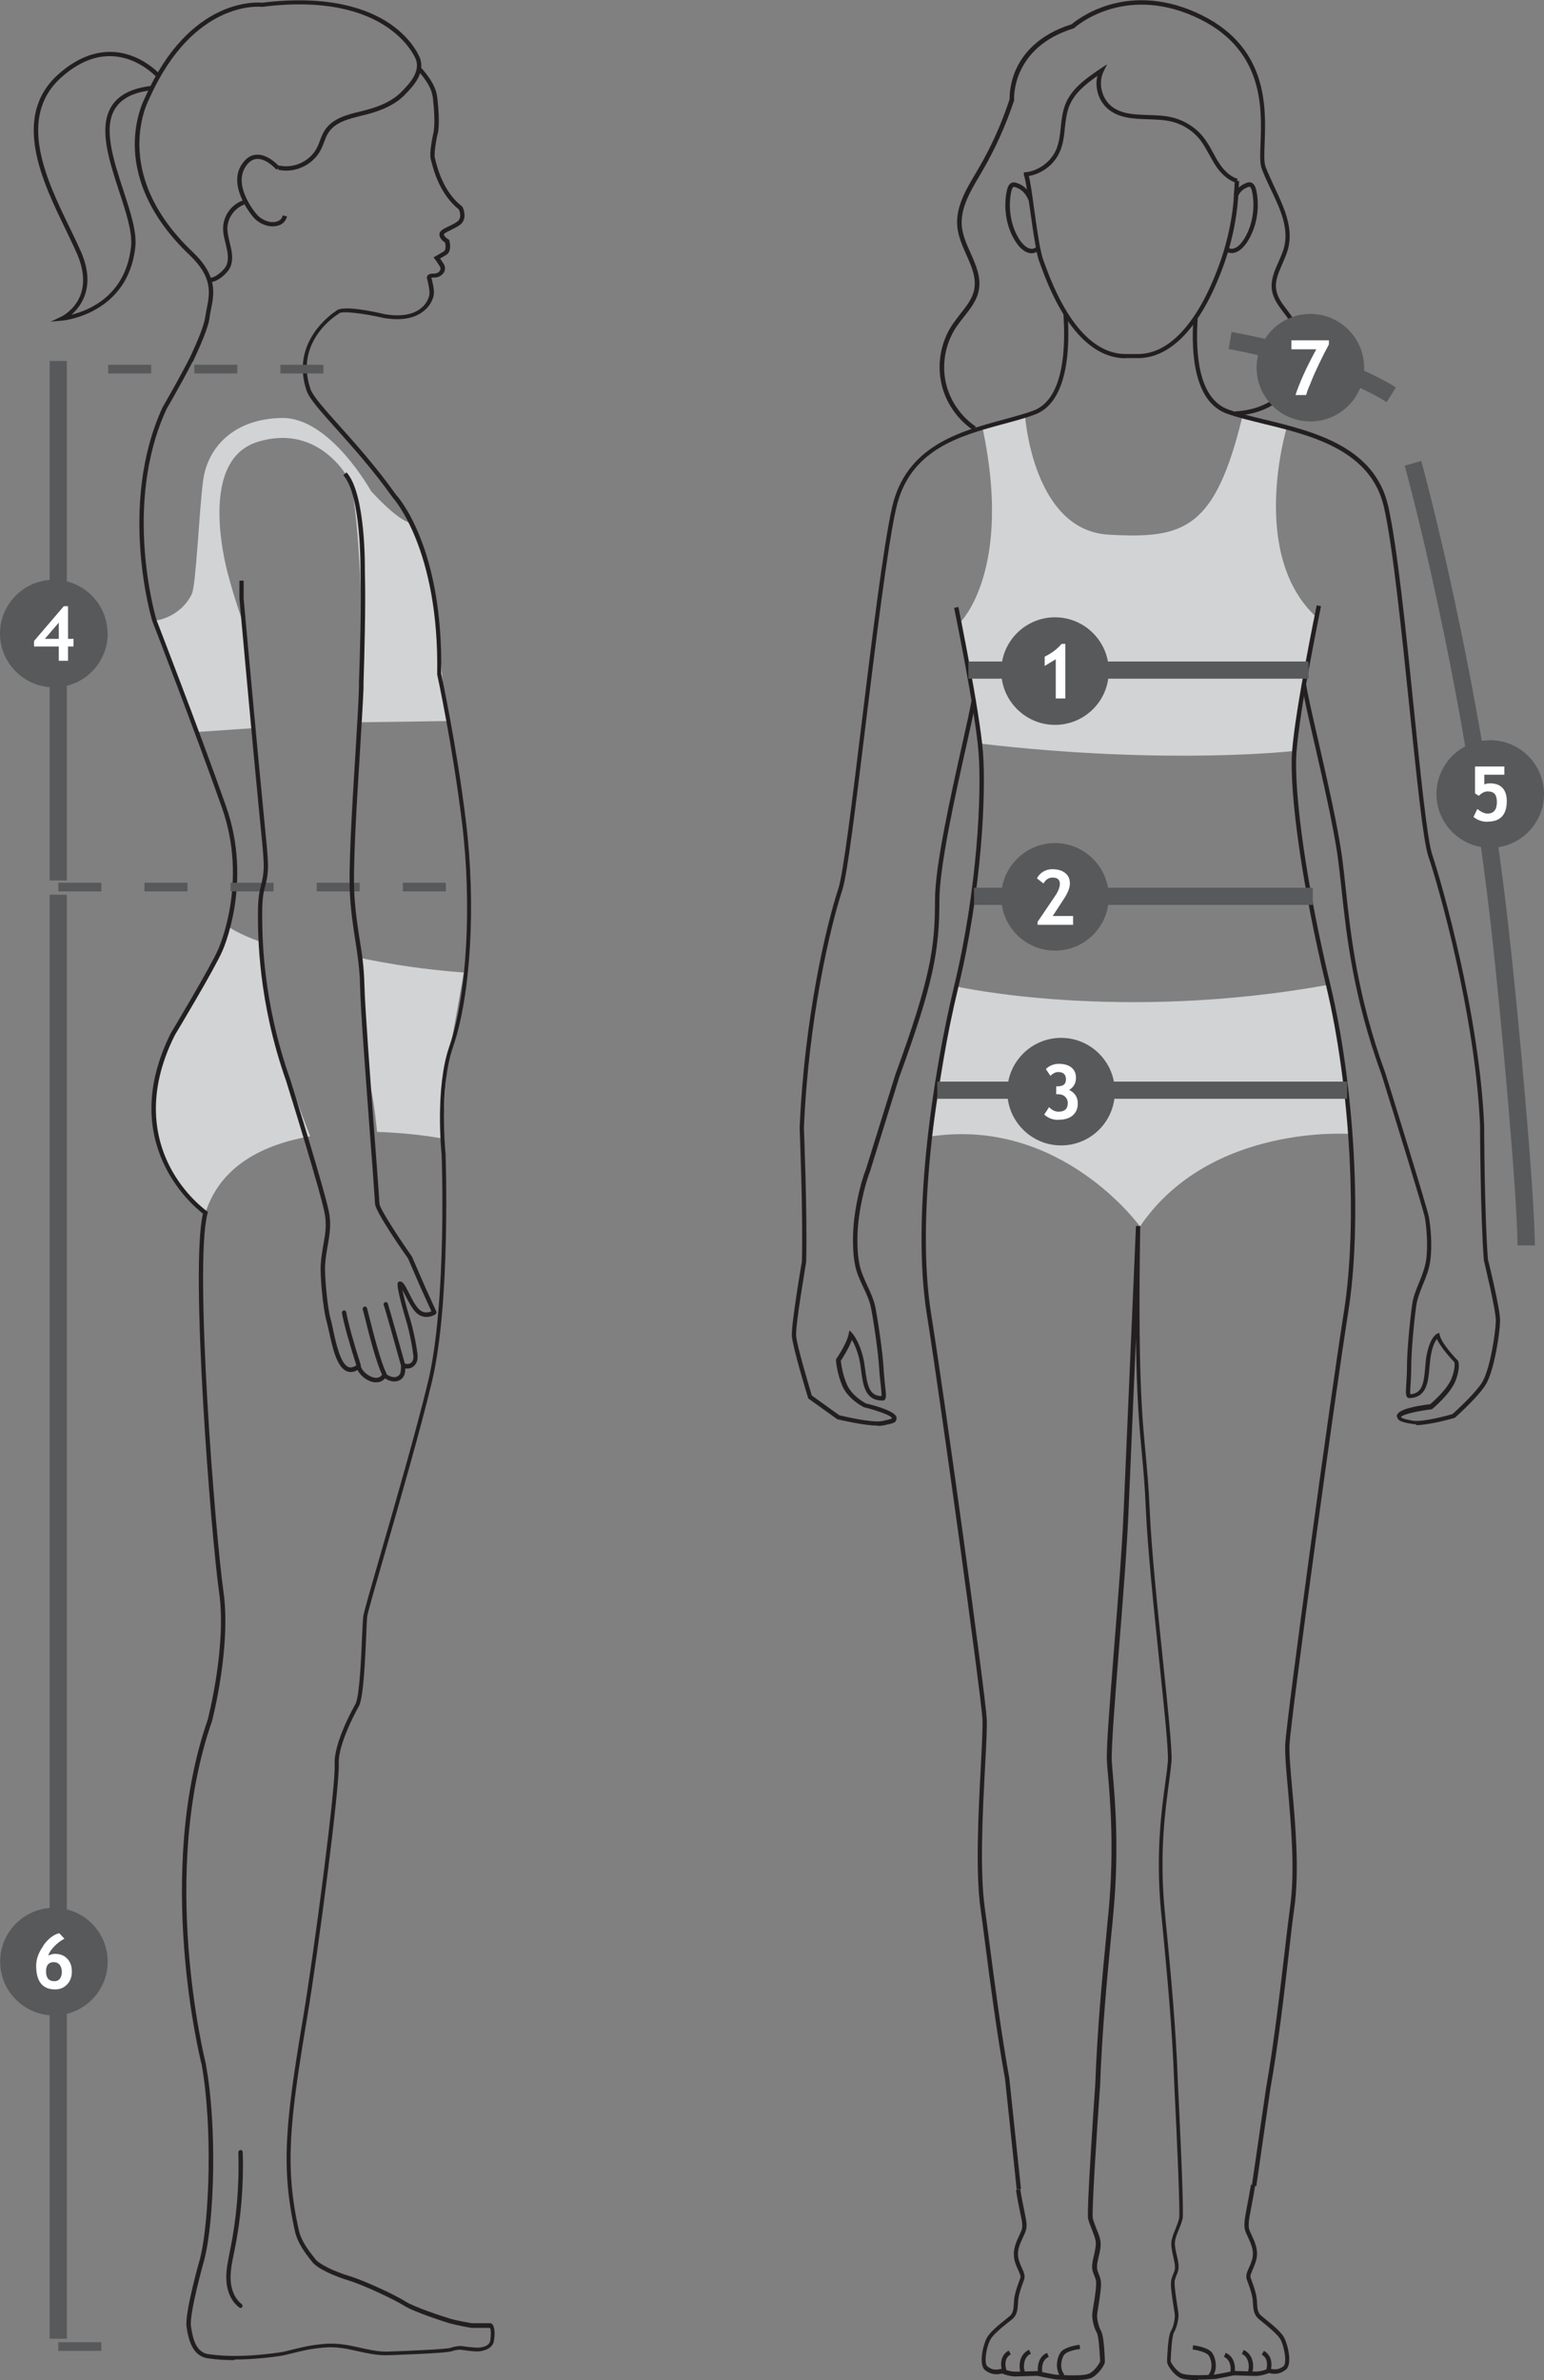 <?xml version="1.0" encoding="UTF-8"?><svg id="Layer_2" xmlns="http://www.w3.org/2000/svg" xmlns:xlink="http://www.w3.org/1999/xlink" viewBox="0 0 101.64 156.66"><rect x="0" y="0" width="101.64" height="156.66" fill="#808080" stroke="none"/><defs><style>.cls-1{fill:none;}.cls-2{clip-path:url(#clippath);}.cls-3{fill:#fff;}.cls-4{fill:#d1d3d4;}.cls-5{fill:#231f20;}.cls-6{fill:#58595b;}.cls-7{clip-path:url(#clippath-1);}</style><clipPath id="clippath"><rect class="cls-1" x="0" y="38.15" width="7.09" height="94.5"/></clipPath><clipPath id="clippath-1"><rect class="cls-1" x="0" y="38.15" width="7.09" height="94.5"/></clipPath></defs><g id="Layer_1-2"><g><path class="cls-4" d="M75.04,80.72s-5.14-7.16-13.7-5.93c0,0,.92-6.46,1.68-9.85,0,0,10.65,2.38,24.47-.13,0,0,1.35,6.44,1.46,9.83,0,0-9.28-.74-13.91,6.09"/><path class="cls-4" d="M63.22,40.95s3.45-3.37,1.47-12.74l2.79-.84s.51,7.54,5.5,7.82c4.99,.29,7.02-.35,8.83-7.88l2.92,.74s-2.6,8.47,1.98,12.62l-1.45,8.75s-8.3,.97-20.68-.47l-1.36-8Z"/><rect class="cls-1" x="61.34" y="22.85" width="39.98" height="59.15"/><path class="cls-5" d="M64.06,28.31c-.97-.66-1.71-1.68-2.02-2.79-.4-1.41-.15-2.97,.67-4.18,.16-.23,.33-.45,.5-.67,.41-.52,.8-1.01,.92-1.61,.15-.78-.17-1.52-.52-2.3-.26-.58-.52-1.18-.59-1.81-.13-1.28,.54-2.42,1.2-3.53l.17-.29c.85-1.45,1.55-3,2.07-4.6,0-.17-.01-.99,.42-1.96,.44-.97,1.43-2.28,3.66-2.97,.32-.27,3.49-2.86,8.17-.79,4.78,2.12,4.63,6.19,4.54,8.62-.03,.71-.05,1.27,.07,1.57,.17,.44,.38,.88,.58,1.32,.61,1.3,1.25,2.64,.9,4.03-.09,.35-.24,.68-.38,1.01-.25,.57-.5,1.12-.41,1.69,.07,.5,.38,.91,.71,1.34,.13,.18,.27,.36,.39,.55,.67,1.06,.82,2.44,.39,3.62-.29,.79-1.27,2.65-4.19,2.8l-.02-.28c2.75-.15,3.67-1.88,3.94-2.62,.4-1.09,.26-2.38-.36-3.37-.11-.18-.25-.36-.38-.53-.33-.44-.68-.9-.76-1.47-.1-.65,.17-1.26,.43-1.85,.14-.31,.28-.64,.37-.96,.33-1.29-.28-2.58-.88-3.83-.21-.44-.42-.89-.59-1.34-.13-.35-.11-.94-.08-1.68,.09-2.36,.23-6.31-4.37-8.35-4.74-2.1-7.86,.73-7.89,.76l-.05,.03c-4.1,1.26-3.92,4.65-3.91,4.68v.05c-.54,1.63-1.25,3.21-2.11,4.68l-.17,.29c-.63,1.07-1.28,2.17-1.16,3.35,.06,.59,.32,1.17,.57,1.73,.35,.79,.71,1.6,.54,2.47-.13,.67-.56,1.21-.98,1.74-.17,.21-.34,.43-.49,.65-.77,1.14-1.01,2.62-.63,3.94,.3,1.05,.99,2.01,1.91,2.63l-.16,.23Zm10.03-4.73c-1.59,0-3.84-1.11-5.66-6.33l-.02-.04c-.06-.17-.11-.38-.17-.63-.23,.13-.49,.12-.77-.04-.19-.11-.37-.28-.53-.51h0c-.67-.94-.92-2.28-.66-3.49,.04-.17,.11-.41,.3-.5,.14-.07,.29-.02,.37,.01,.29,.1,.5,.25,.65,.43-.07-.46-.14-.81-.2-.96v-.18h.12c.86-.1,1.67-.7,2.01-1.5,.19-.46,.25-.95,.3-1.47,.05-.49,.11-1,.29-1.48,.4-1.02,1.29-1.68,2.32-2.37l.44-.29-.23,.47c-.37,.75-.14,1.75,.5,2.28,.65,.53,1.51,.56,2.43,.59,.53,.02,1.08,.03,1.59,.16,.82,.2,1.56,.67,2.08,1.34,.24,.31,.43,.65,.61,.99,.13,.24,.27,.5,.43,.73,.34,.51,.76,.86,1.18,.98l-.04,.14h.14c0,.13-.02,.28-.03,.44,.13-.12,.29-.22,.48-.3,.09-.04,.23-.08,.38-.02,.19,.09,.26,.33,.3,.5,.26,1.21,0,2.54-.66,3.49-.17,.23-.34,.41-.53,.51-.24,.14-.47,.16-.68,.08-.08,.25-.14,.45-.19,.59-1.43,4.11-3.46,6.37-5.72,6.37h-.77s-.04,0-.06,0Zm-6.36-11.99c.1,.4,.22,1.21,.34,2.12,.18,1.29,.38,2.76,.61,3.41l.02,.04c1.76,5.06,3.89,6.14,5.39,6.14h.83c2.13,0,4.06-2.2,5.45-6.19,.2-.58,.69-2.13,.84-3.96,0-.09,.01-.19,.02-.3h-.01v-.04c.02-.15,.03-.31,.04-.46,0-.12,.01-.24,.02-.35-.56-.21-.98-.69-1.23-1.06-.16-.24-.3-.5-.44-.75-.18-.32-.36-.66-.58-.95-.48-.62-1.16-1.06-1.92-1.24-.49-.12-1.02-.13-1.54-.15-.92-.03-1.87-.06-2.6-.65-.64-.52-.92-1.41-.73-2.2-.84,.58-1.53,1.17-1.86,2-.17,.44-.22,.91-.28,1.41-.05,.52-.11,1.06-.32,1.55-.36,.85-1.16,1.47-2.07,1.63Zm-.55,4.27c.14,.2,.29,.34,.44,.43,.22,.12,.4,.12,.57-.01-.14-.73-.27-1.67-.39-2.53-.03-.18-.05-.37-.08-.54-.13-.32-.35-.71-.85-.88-.06-.02-.13-.04-.16-.02-.04,.02-.09,.09-.14,.3-.24,1.12,0,2.4,.61,3.26l-.12,.08,.12-.08Zm13.73,.48c.11,.05,.26,.06,.46-.05,.15-.08,.3-.23,.44-.43,.61-.87,.85-2.15,.61-3.26-.05-.23-.11-.29-.14-.3-.03-.02-.08,0-.15,.02-.31,.13-.49,.29-.62,.57,0,.1-.01,.21-.02,.3-.1,1.26-.36,2.38-.58,3.16Z"/><g><g><path class="cls-5" d="M79.77,156.49l-.22-.17c.37-.47,.15-1.13,0-1.31-.14-.17-.64-.32-1.04-.37l.03-.28c.34,.04,.99,.18,1.23,.47,.22,.27,.47,1.07,0,1.67Z"/><path class="cls-5" d="M81.24,156.35l-.27-.09c.05-.14,.16-.88-.4-1.14l.12-.26c.75,.34,.62,1.27,.55,1.48Z"/><path class="cls-5" d="M82.36,156.32l-.24-.16c.07-.11,.13-.43,.04-.73-.07-.24-.21-.41-.41-.5l.12-.26c.28,.13,.48,.36,.57,.68,.11,.37,.04,.78-.08,.96Z"/><path class="cls-5" d="M83.62,156.09l-.27-.09s.25-.72-.29-1.02l.14-.25c.6,.33,.54,1.04,.42,1.36Z"/></g><path class="cls-5" d="M82.69,143.88l-.28-.04,.93-6.38c.52-2.96,.9-6.23,1.21-8.85,.14-1.23,.27-2.3,.37-3.05,.35-2.42,.06-5.55-.14-7.84-.12-1.32-.21-2.36-.17-2.98,.11-1.8,2.93-22.52,3.86-28.41,.92-5.8,.42-14.83-1.18-21.48-1.53-6.33-2.44-12.67-2.23-15.42,.21-2.77,1.6-9.52,1.62-9.59l.28,.06c-.01,.07-1.4,6.8-1.61,9.55-.21,2.73,.7,9.03,2.22,15.34,1.61,6.68,2.11,15.76,1.18,21.59-.93,5.89-3.75,26.59-3.86,28.39-.04,.6,.06,1.68,.17,2.93,.21,2.3,.49,5.46,.14,7.91-.11,.75-.23,1.81-.37,3.05-.3,2.63-.68,5.89-1.21,8.86l-.92,6.38Z"/></g><g><path class="cls-5" d="M69.84,156.47c-.46-.6-.22-1.39,0-1.67,.24-.29,.88-.43,1.23-.47l.03,.28c-.4,.04-.9,.19-1.04,.37-.15,.18-.37,.84,0,1.31l-.22,.17Z"/><path class="cls-5" d="M68.37,156.34c-.07-.21-.19-1.14,.55-1.48l.12,.26c-.56,.25-.45,1-.4,1.14l-.27,.09Z"/><path class="cls-5" d="M67.25,156.3c-.12-.18-.18-.59-.08-.96,.09-.32,.29-.55,.57-.68l.12,.26c-.21,.09-.34,.26-.41,.5-.09,.3-.03,.62,.04,.73l-.24,.16Z"/><path class="cls-5" d="M65.98,156.07c-.12-.33-.18-1.03,.42-1.36l.14,.25c-.54,.29-.3,.99-.29,1.02l-.27,.09Z"/></g><path class="cls-5" d="M78.9,156.66c-.5,0-.98-.04-1.21-.15-.48-.24-.9-.91-.86-1.08,0,0,0-.07,0-.16,.04-.76,.09-1.57,.25-1.84,.18-.31,.26-.78,.26-1.02,0-.07-.04-.31-.08-.57-.13-.81-.23-1.51-.15-1.8,.04-.16,.09-.28,.13-.38,.08-.18,.13-.3,.1-.57-.01-.15-.06-.34-.1-.53-.08-.36-.18-.78-.11-1.11,.05-.26,.16-.52,.26-.77,.09-.23,.18-.45,.23-.67,.08-.34-.15-5.48-.32-8.85-.13-3.68-.48-7.28-.73-9.91-.05-.56-.1-1.08-.15-1.55-.34-3.74,.04-6.56,.3-8.43,.08-.55,.13-.98,.16-1.33,.05-.71-.23-3.41-.56-6.54-.36-3.48-.77-7.43-.89-10.06-.06-1.51-.16-2.55-.26-3.65-.17-1.8-.34-3.63-.39-7.61-.18,4.08-.38,8.84-.49,11.4-.1,2.4-.38,5.94-.63,9.06-.27,3.41-.52,6.63-.47,7.41,.01,.21,.04,.47,.06,.76,.15,1.73,.43,4.96,.05,9.12-.04,.47-.09,1-.15,1.56-.25,2.61-.6,6.19-.73,9.85-.24,3.34-.56,8.42-.48,8.76,.05,.22,.14,.44,.23,.67,.1,.25,.21,.51,.26,.77,.07,.34-.02,.75-.11,1.11-.04,.2-.09,.38-.1,.53-.02,.27,.03,.39,.1,.57,.04,.1,.09,.22,.13,.38,.08,.3-.02,.99-.15,1.8-.04,.26-.08,.5-.08,.57,0,.23,.08,.7,.26,1.02,.15,.27,.21,1.03,.25,1.83,0,.1,0,.16,0,.18,.04,.17-.39,.83-.86,1.07-.35,.18-1.29,.17-2.02,.13-.21-.01-.34-.02-.34-.02-.58-.1-1.12-.21-1.22-.24l-1.35,.04c-.4,.03-.83-.13-.97-.19-.4,.09-.72,.07-1.11-.21-.46-.34-.15-1.66,.1-2.13,.21-.39,.8-.87,1.23-1.21,.11-.09,.2-.16,.28-.23,.23-.2,.25-.47,.27-.81,0-.12,.02-.24,.03-.37,.07-.5,.38-1.28,.4-1.32,.04-.13-.05-.33-.16-.57-.11-.24-.23-.51-.26-.83-.06-.52,.15-.99,.34-1.39,.05-.12,.11-.23,.15-.34,.11-.27,.05-.55-.09-1.22-.08-.37-.17-.83-.27-1.46l.28-.05c.1,.62,.2,1.08,.27,1.44,.15,.71,.21,1.03,.07,1.38-.04,.11-.1,.23-.16,.36-.18,.39-.37,.79-.32,1.24,.03,.27,.14,.53,.24,.75,.13,.29,.24,.54,.16,.78,0,.02-.32,.79-.38,1.26-.02,.12-.02,.23-.03,.35-.02,.36-.05,.73-.37,1-.08,.07-.18,.15-.29,.23-.39,.31-.98,.79-1.16,1.13-.26,.47-.44,1.57-.18,1.76,.32,.24,.55,.24,.92,.15h.09s.49,.21,.88,.19l1.39-.04h.02s.59,.14,1.21,.24h0s.13,.01,.32,.02c.95,.05,1.65,.02,1.87-.1,.38-.19,.67-.68,.71-.8,0-.04,0-.1-.01-.19-.02-.36-.07-1.46-.21-1.7-.22-.38-.3-.9-.3-1.16,0-.09,.03-.28,.08-.61,.09-.53,.23-1.42,.16-1.69-.04-.14-.08-.24-.12-.34-.08-.19-.15-.37-.12-.7,.02-.17,.06-.37,.11-.57,.08-.35,.16-.72,.11-.99-.05-.23-.14-.47-.24-.72-.09-.23-.19-.47-.25-.71-.11-.48,.41-7.98,.47-8.84,.13-3.66,.48-7.24,.73-9.86,.05-.56,.1-1.09,.15-1.56,.38-4.14,.1-7.35-.05-9.07-.03-.29-.05-.55-.06-.77-.06-.8,.19-3.89,.47-7.46,.25-3.12,.53-6.66,.63-9.05,.22-5.05,.81-18.74,.81-18.74h.28c-.15,9.57,.1,12.3,.35,14.94,.1,1.11,.2,2.15,.27,3.67,.11,2.63,.52,6.57,.88,10.04,.33,3.14,.61,5.86,.56,6.59-.03,.35-.09,.79-.16,1.34-.25,1.85-.64,4.65-.3,8.36,.04,.47,.09,.99,.15,1.55,.25,2.63,.6,6.23,.73,9.92,.04,.86,.42,8.45,.31,8.93-.06,.24-.15,.48-.25,.71-.1,.25-.2,.48-.24,.72-.06,.28,.03,.64,.11,.99,.05,.2,.09,.4,.11,.57,.03,.34-.04,.51-.12,.7-.04,.1-.08,.2-.12,.34-.07,.26,.08,1.16,.16,1.69,.05,.33,.08,.52,.08,.61,0,.26-.08,.77-.3,1.16-.14,.24-.19,1.35-.21,1.71,0,.08,0,.14-.01,.18,.04,.12,.33,.61,.71,.8,.23,.11,.93,.15,1.87,.1,.2-.01,.33-.02,.33-.02,.61-.1,1.19-.23,1.2-.24h.02l1.39,.04c.43,.03,.88-.18,.89-.18l.04-.02h.05c.37,.09,.6,.09,.92-.14,.26-.19,.07-1.29-.18-1.76-.19-.34-.77-.81-1.16-1.13-.11-.09-.21-.17-.29-.24-.32-.27-.34-.64-.37-1,0-.11-.01-.23-.03-.35-.07-.47-.38-1.24-.38-1.25-.08-.25,.03-.5,.16-.79,.1-.22,.21-.47,.24-.75,.05-.44-.14-.85-.32-1.24-.06-.12-.11-.24-.16-.36-.14-.37-.06-.82,.11-1.71,.07-.37,.16-.83,.25-1.38l.28,.05c-.09,.56-.18,1.02-.25,1.39-.16,.81-.24,1.26-.13,1.55,.04,.11,.1,.22,.15,.34,.19,.41,.4,.87,.34,1.39-.04,.32-.16,.59-.26,.83-.1,.24-.2,.44-.15,.58,0,.02,.32,.8,.39,1.31,.02,.13,.03,.25,.03,.37,.02,.34,.04,.61,.27,.81,.08,.06,.17,.14,.28,.23,.43,.35,1.02,.82,1.23,1.21,.25,.47,.57,1.79,.1,2.13-.39,.29-.7,.3-1.1,.21-.14,.06-.57,.21-.97,.19l-1.35-.04c-.1,.02-.64,.14-1.21,.24-.01,0-.15,.01-.35,.02-.25,.01-.53,.02-.81,.02Z"/><path class="cls-5" d="M66.93,144.12l-.77-7.29c-.56-3.11-.98-6.38-1.29-8.77-.12-.92-.22-1.72-.31-2.34-.36-2.49-.15-6.44,0-9.33,.08-1.52,.14-2.72,.11-3.3-.11-1.69-2.71-20.59-3.66-26.6-1-6.29,.35-15.56,1.8-21.59,1.55-6.43,1.81-12.69,1.61-15.34-.21-2.76-1.6-9.49-1.61-9.55l.28-.06c.01,.07,1.4,6.82,1.62,9.59,.2,2.66-.06,8.96-1.62,15.42-1.45,6-2.79,15.23-1.8,21.48,.99,6.21,3.55,24.88,3.66,26.63,.04,.6-.03,1.8-.11,3.33-.15,2.87-.36,6.81,0,9.27,.09,.62,.19,1.42,.31,2.34,.31,2.38,.73,5.65,1.29,8.76l.77,7.3-.28,.03Z"/><path class="cls-5" d="M93.23,93.74c-.1,0-.19,0-.27-.02-.73-.12-.96-.21-1.01-.53,.04-.42,1.21-.65,2.2-.77,.19-.16,1.15-1,1.42-1.73,.24-.66,.19-.96,.17-1.03-.14-.15-.87-.92-1.15-1.53-.12,.15-.29,.47-.4,1.09-.04,.24-.06,.51-.09,.77-.08,.94-.16,2-1.33,2.03h-.04c-.21-.06-.2-.34-.15-1.02,.02-.3,.04-.66,.04-1.05,0-1.07,.2-3.09,.34-4.08,.07-.52,.27-1,.46-1.46,.19-.47,.38-.95,.46-1.47,.15-1.09,0-2.32-.08-2.79-.07-.43-1.9-6.36-2.86-9.44-1.87-5.11-2.31-9.21-2.63-12.21-.08-.71-.15-1.37-.23-1.97-.28-2.08-1-5.19-1.57-7.69-.38-1.64-.7-3.05-.82-3.81l.28-.04c.12,.75,.44,2.16,.82,3.8,.57,2.51,1.29,5.63,1.57,7.72,.08,.6,.15,1.27,.23,1.98,.32,2.98,.75,7.06,2.61,12.15,.12,.37,2.78,8.93,2.87,9.49,.08,.49,.24,1.74,.08,2.88-.08,.56-.28,1.06-.48,1.54-.19,.47-.37,.91-.44,1.4-.14,.97-.33,2.98-.33,4.04,0,.39-.02,.77-.04,1.07-.02,.28-.04,.59-.02,.71,.78-.06,.89-.71,.98-1.76,.02-.26,.04-.54,.09-.79,.21-1.15,.62-1.4,.67-1.42l.16-.08,.04,.17c.16,.62,1.17,1.64,1.18,1.65l.03,.04s.17,.38-.16,1.27c-.33,.88-1.49,1.84-1.54,1.88l-.03,.03h-.04c-.98,.12-1.87,.34-1.99,.49,.02,.07,.11,.14,.77,.26,.66,.11,2.37-.36,2.62-.44,.2-.18,1.63-1.48,2-2.18,.51-.97,.83-3.2,.85-3.94,.02-.71-.79-3.97-.79-4.01-.23-2.98-.25-8.81-.25-8.87-.31-7.26-2.76-15.84-3.41-17.73-.33-.99-.74-4.98-1.22-9.6-.52-5.03-1.1-10.73-1.69-13.34-.85-3.78-4.78-4.74-7.95-5.51-.89-.22-1.73-.42-2.41-.67-2.1-.77-2.35-3.82-2.19-6.24l.28,.02c-.15,2.32,.07,5.24,2.01,5.95,.66,.24,1.5,.45,2.38,.66,3.24,.79,7.27,1.77,8.16,5.72,.59,2.63,1.18,8.34,1.69,13.38,.45,4.41,.88,8.58,1.2,9.53,.64,1.91,3.11,10.52,3.42,17.82,0,.06,.02,5.88,.25,8.83,.03,.11,.82,3.31,.8,4.06-.02,.76-.35,3.06-.88,4.07-.42,.8-2.01,2.22-2.08,2.28l-.06,.03c-.07,.02-1.64,.47-2.51,.47Z"/><path class="cls-5" d="M57.76,93.83c-.94,0-2.53-.4-2.61-.41l-.05-.02-1.91-1.37v-.05c-.05-.13-1-3.28-1.06-4.02-.06-.75,.63-4.76,.66-4.94,.08-3.26-.15-8.72-.15-8.77,.31-7.27,1.75-13.33,2.55-15.77,.32-.97,.9-5.7,1.51-10.7,.67-5.52,1.44-11.77,2.02-14.37,.91-4.05,4.45-5.01,7.29-5.78,.72-.2,1.41-.38,2.01-.6,2.07-.76,2.13-4.32,1.98-6.38l.28-.02c.15,2.14,.08,5.84-2.17,6.66-.61,.23-1.3,.41-2.03,.61-2.92,.79-6.22,1.68-7.09,5.57-.58,2.58-1.34,8.83-2.02,14.34-.64,5.24-1.19,9.76-1.52,10.76-.79,2.42-2.22,8.45-2.53,15.68,0,.04,.23,5.51,.15,8.8,0,.06-.72,4.18-.66,4.88,.05,.66,.91,3.52,1.03,3.92l1.81,1.3c.25,.06,2.18,.52,2.83,.38,.35-.08,.58-.13,.62-.16,0,0,0-.03,0-.06-.05-.13-.89-.46-1.83-.69-.07-.03-1.04-.53-1.42-1.4-.36-.85-.42-1.66-.42-1.7v-.05l.03-.04s.67-.97,.8-1.6l.06-.27,.19,.2s.46,.51,.72,1.63c.06,.25,.09,.52,.13,.79,.14,1.05,.28,1.69,1.07,1.71,.01-.13-.02-.44-.05-.71-.03-.3-.08-.67-.1-1.06-.06-1.05-.35-3.05-.54-4.02-.09-.48-.29-.91-.51-1.37-.22-.47-.45-.96-.55-1.51-.22-1.16-.1-2.49-.06-2.88,.07-.65,.32-2.2,.78-3.37l1.93-6.21c2.37-6.48,2.62-8.49,2.62-11.52,0-2.24,1.03-6.84,1.78-10.2,.31-1.37,.55-2.46,.64-3.02l.28,.04c-.09,.57-.33,1.66-.64,3.04-.71,3.16-1.77,7.93-1.77,10.14,0,3.31-.38,5.46-2.63,11.62l-1.93,6.22c-.45,1.16-.7,2.67-.77,3.31-.04,.37-.16,1.67,.06,2.79,.1,.52,.32,.99,.53,1.45,.21,.45,.43,.92,.53,1.44,.19,.98,.48,2.99,.54,4.05,.02,.38,.06,.75,.09,1.04,.08,.67,.11,.95-.1,1.02h-.09c-1.12,0-1.26-1.03-1.38-1.95-.03-.26-.07-.52-.12-.76-.15-.63-.35-1.05-.49-1.28-.2,.56-.62,1.2-.73,1.37,.02,.18,.1,.87,.4,1.56,.33,.78,1.25,1.25,1.25,1.25,.71,.17,1.96,.53,2.02,.93v.04c-.03,.29-.1,.31-.81,.47-.11,.02-.25,.04-.4,.04Z"/><g><path class="cls-6" d="M91.29,26.47c-3.7-2.33-10.34-3.48-10.41-3.5l.19-1.12c.28,.05,6.93,1.2,10.82,3.65l-.6,.96Z"/><rect class="cls-6" x="61.7" y="71.19" width="26.98" height="1.13"/><rect class="cls-6" x="64.12" y="58.43" width="22.3" height="1.13"/><rect class="cls-6" x="63.75" y="43.54" width="22.39" height="1.13"/><path class="cls-6" d="M99.9,82c-.04-3.61-1.08-15.07-1.75-21.04-1.88-16.61-5.64-30.17-5.68-30.31l1.09-.31c.04,.14,3.82,13.78,5.72,30.48,.67,5.92,1.72,17.38,1.76,21.15h-1.13Z"/></g><path class="cls-6" d="M72.99,44.17c0,1.96-1.59,3.54-3.54,3.54s-3.54-1.59-3.54-3.54,1.59-3.54,3.54-3.54,3.54,1.59,3.54,3.54"/><path class="cls-3" d="M70.13,45.97v-3.59h-.25c-.27,.33-.64,.61-1.11,.84v.61l.73-.44v2.58h.64Z"/><path class="cls-6" d="M72.99,59.03c0,1.96-1.59,3.54-3.54,3.54s-3.54-1.59-3.54-3.54,1.59-3.54,3.54-3.54,3.54,1.59,3.54,3.54"/><path class="cls-3" d="M70.64,60.85v-.56h-1.34l.73-1.12c.27-.41,.4-.74,.4-1.02,0-.3-.1-.53-.31-.69-.21-.17-.49-.25-.86-.25-.22,0-.42,.06-.6,.17-.18,.11-.31,.26-.4,.43l.43,.34c.15-.26,.35-.39,.6-.39,.32,0,.48,.14,.48,.41,0,.23-.11,.51-.34,.84l-1.13,1.67v.19h2.34Z"/><path class="cls-6" d="M101.64,52.26c0,1.96-1.59,3.54-3.54,3.54s-3.54-1.59-3.54-3.54,1.59-3.54,3.54-3.54,3.54,1.59,3.54,3.54"/><path class="cls-3" d="M97.92,54.08c.85,0,1.27-.45,1.27-1.36,0-.37-.1-.66-.28-.86-.19-.2-.46-.3-.81-.3-.15,0-.28,.02-.39,.07v-.64h1.32v-.54h-1.93v1.77l.25,.16c.19-.19,.38-.29,.58-.29,.22,0,.37,.06,.47,.17,.09,.11,.14,.29,.14,.53,0,.5-.21,.76-.62,.76-.19,0-.41-.1-.67-.3l-.25,.52c.26,.21,.57,.32,.92,.32"/><path class="cls-6" d="M89.8,24.2c0,1.96-1.59,3.54-3.54,3.54s-3.54-1.59-3.54-3.54,1.59-3.54,3.54-3.54,3.54,1.59,3.54,3.54"/><path class="cls-3" d="M86.2,25.4c.08-.22,.18-.45,.29-.71,.11-.25,.23-.5,.34-.74,.12-.24,.23-.47,.33-.67l.32-.61v-.27h-2.47v.59h1.64c-.65,1.19-1.1,2.19-1.37,3.01h.7c.05-.18,.12-.37,.21-.59"/><path class="cls-6" d="M73.39,71.85c0,1.96-1.59,3.54-3.54,3.54s-3.54-1.59-3.54-3.54,1.59-3.54,3.54-3.54,3.54,1.59,3.54,3.54"/><path class="cls-3" d="M69.68,73.7c.4,0,.71-.09,.93-.28,.22-.19,.34-.45,.34-.79,0-.41-.19-.71-.57-.89,.3-.18,.45-.45,.45-.8,0-.29-.1-.52-.3-.68-.2-.16-.48-.24-.83-.24-.16,0-.33,.03-.49,.1-.16,.07-.28,.15-.36,.25l.3,.44c.17-.17,.34-.25,.51-.25,.34,0,.51,.16,.51,.48s-.18,.46-.55,.46h-.09v.52h.11c.2,0,.36,.05,.47,.16,.12,.11,.18,.25,.18,.42,0,.38-.2,.57-.61,.57-.22,0-.43-.1-.62-.3l-.32,.49c.26,.23,.56,.35,.93,.35"/><path class="cls-4" d="M23.07,31.74c.63,2.55,.82,10.09,.77,11.82s-.15,3.98-.15,3.98l5.71-.08s-.34-3.45-.54-5.49-.68-5.8-1.8-7.56c0,0-.61,.1-2.63-2.08,0,0-2.7-4.88-5.88-4.82-3.18,.05-4.9,1.96-5.18,4.13s-.46,6.9-.75,7.47c-.8,1.61-2.47,1.75-2.47,1.75l2.78,7.32,3.68-.25-.71-7.24s-.41-1.11-.83-2.67c0,0-2.29-7.66,1.9-8.94s6.1,2.64,6.1,2.64Z"/><path class="cls-4" d="M20.41,74.79c-3.02,.53-5.9,1.9-6.89,5.05,0,0-2.85-2.39-3.3-5.45-.46-3.06,.27-4.82,1.16-6.32s3.36-6.01,3.65-7.08c0,0,.63,.47,2.14,1.01,0,0,.21,3.5,1.01,6.31s2.24,6.48,2.24,6.48Z"/><path class="cls-4" d="M24.81,74.5c2.46,.07,4.33,.44,4.33,.44,0,0,.17-4.38,.41-5.52s.98-5.41,.98-5.41c-2.56-.19-4.88-.55-6.91-.98,0,0,.17,3.88,.33,4.64s.24,2.94,.48,4.05,.39,2.78,.39,2.78Z"/><path class="cls-5" d="M15.83,151.9s-.06,0-.09-.03c-.5-.38-.81-1.05-.84-1.82-.03-.6,.1-1.19,.21-1.76l.04-.2c.43-2.11,.61-4.28,.54-6.43,0-.08,.06-.14,.14-.15,.09,0,.14,.06,.15,.14,.07,2.18-.11,4.36-.55,6.5l-.04,.2c-.12,.56-.23,1.13-.21,1.69,.03,.69,.3,1.28,.73,1.61,.06,.05,.07,.14,.03,.2-.03,.04-.07,.06-.11,.06Z"/><path class="cls-5" d="M17.95,14.9c-.46,0-.95-.23-1.27-.6-.19-.22-1.81-2.22-.65-3.64,.26-.32,.56-.48,.91-.48h.01c.76,0,1.43,.77,1.46,.81l-.21,.18s-.61-.71-1.24-.71h-.01c-.26,0-.49,.13-.69,.38-1.01,1.25,.47,3.08,.65,3.28,.32,.37,.87,.58,1.28,.47,.16-.04,.36-.14,.42-.41l.28,.06c-.07,.32-.29,.54-.63,.62-.1,.02-.2,.04-.3,.04Z"/><path class="cls-5" d="M12.68,23.82l-.26-.12c.65-1.36,1.01-2.3,1.08-2.78,.03-.2,.07-.4,.11-.61,.2-1.01,.41-2.05-1.12-3.51-2.98-2.83-3.61-5.51-3.62-7.27,0-1.91,.69-3.13,.71-3.18C12.5-.18,16.92,.15,17.25,.18c4.5-.56,7.09,.46,8.46,1.41,1.51,1.05,1.93,2.22,1.95,2.27,.31,.96-.38,1.74-1.04,2.41-.57,.57-1.38,.98-2.48,1.26l-.32,.08c-.85,.21-1.74,.42-2.19,1.11-.13,.19-.21,.41-.3,.64-.06,.17-.13,.34-.21,.5-.51,1-1.73,1.57-2.82,1.31l.06-.28c.97,.23,2.06-.28,2.5-1.16,.08-.15,.14-.31,.2-.47,.09-.24,.18-.48,.33-.7,.51-.78,1.49-1.02,2.36-1.23l.31-.08c1.05-.27,1.81-.65,2.35-1.19,.61-.61,1.23-1.32,.98-2.12-.02-.04-1.7-4.55-10.12-3.49h-.04S12.77-.09,9.84,6.47c-.03,.06-2.69,4.86,2.85,10.12,1.64,1.56,1.41,2.73,1.2,3.77-.04,.2-.08,.39-.1,.59-.07,.51-.44,1.48-1.1,2.87Z"/><path class="cls-5" d="M15.45,155.34c-.64,0-1.23-.04-1.77-.12-1-.14-1.27-1.19-1.4-2.08-.13-.91,.86-4.39,.9-4.53,.62-2.49,.81-8.68,.11-12.63v-.03c-.14-.52-3.12-12.71,.39-22.78,0-.04,1.26-4.8,.74-8.39-.52-3.65-1.92-21.27-1.06-24.9-.7-.54-5.69-4.72-2.11-11.89,.03-.05,2.6-4.32,3.11-5.5,.02-.05,2-4.37,.25-9.33-1.77-5.02-4.55-12.2-4.58-12.27-.03-.08-2.3-7.65,.68-14.1,.02-.03,.95-1.63,1.72-3.12l.25,.13c-.77,1.51-1.71,3.11-1.72,3.13-2.92,6.34-.68,13.8-.66,13.87,.02,.06,2.81,7.24,4.58,12.27,1.79,5.07-.23,9.5-.25,9.54-.52,1.19-3.01,5.34-3.12,5.52-1.94,3.87-1.26,6.81-.36,8.6,.98,1.94,2.45,2.97,2.46,2.98l.08,.06-.03,.1c-.9,3.38,.52,21.2,1.05,24.88,.52,3.65-.74,8.47-.75,8.52-3.49,10-.53,22.1-.4,22.61v.04c.74,4.07,.55,10.2-.1,12.77-.01,.04-1.01,3.57-.89,4.42,.12,.85,.35,1.73,1.16,1.84,1.27,.18,2.79,.15,4.63-.11,.29-.04,.57-.11,.88-.19,.52-.13,1.16-.3,2.13-.38,.87-.07,1.61,.09,2.32,.25,.59,.13,1.14,.26,1.76,.26,1.5-.05,3.98-.16,4.21-.25,.05-.02,.49-.16,.78-.11,.25,.04,.79,.1,1,.1,0,0,.81,0,.84-.51,.05-.35,.04-.7-.03-.79h-1.19c-.06,0-1.02-.18-1.45-.3-.37-.11-2.39-.76-3.02-1.17-.56-.36-2.64-1.35-3.63-1.65-.89-.27-2.06-.76-2.42-1.24-.03-.04-.07-.09-.12-.15-.29-.37-.82-1.05-1-1.83-.95-4.28-.61-7.27,.54-14.12,.72-4.31,2.15-15.19,2.07-16.62-.08-1.45,1.32-3.9,1.38-4,.26-.56,.37-3.05,.43-4.54,.03-.56,.05-1.01,.07-1.19,.03-.28,.52-1.96,1.19-4.29,.98-3.39,2.32-8.03,3.08-11.19,1.25-5.22,.9-14.87,.89-14.97-.02-.17-.43-4.36,.5-7.06,1.17-3.4,1.51-9.35,.84-14.79-.62-5.06-1.62-9.67-1.63-9.72,.15-8.25-2.89-11.6-2.92-11.63-1.26-1.78-2.61-3.29-3.7-4.51-1.04-1.16-1.79-2-1.97-2.52-1.11-3.22,1.69-5.11,1.94-5.27,.4-.4,2.54,.06,3.19,.22,1.01,.17,1.8,.05,2.34-.35,.55-.41,.61-.95,.61-.95,.03-.25-.09-.77-.14-.98-.03-.06-.04-.16,0-.24,.09-.16,.34-.15,.42-.15,.18,0,.34-.07,.41-.2,.04-.06,.06-.15,0-.26-.18-.3-.32-.48-.32-.48l-.1-.13,.14-.08s.22-.12,.53-.31c.16-.09,.13-.42,.09-.58-.12-.08-.4-.3-.37-.57,.02-.22,.27-.34,.58-.49,.18-.08,.38-.18,.57-.31,.35-.23,.18-.69,.13-.81-1.25-1-1.66-2.56-1.81-3.15-.02-.06-.03-.11-.04-.15-.12-.4,.13-1.56,.16-1.69,0-.02,.18-.55-.02-2.32-.07-.65-.4-1.15-.98-1.83l.22-.18c.62,.73,.96,1.26,1.05,1.98,.21,1.86,.02,2.4,0,2.43-.07,.32-.24,1.25-.16,1.53,.01,.04,.03,.09,.04,.16,.15,.57,.54,2.08,1.74,3.01l.04,.05c.14,.28,.27,.88-.21,1.2-.21,.14-.42,.24-.6,.33-.17,.08-.41,.2-.42,.26,0,.1,.16,.26,.29,.33l.05,.03,.02,.05c.02,.07,.19,.72-.21,.95-.16,.1-.3,.18-.4,.23,.06,.09,.15,.22,.25,.38,.1,.17,.1,.37,0,.54-.13,.21-.38,.35-.66,.34-.08,0-.13,0-.16,.01,.04,.15,.2,.77,.16,1.1-.03,.24-.21,.76-.73,1.14-.61,.46-1.47,.59-2.57,.41-1.29-.3-2.78-.49-2.94-.3l-.04,.03c-.12,.07-2.92,1.81-1.84,4.95,.16,.46,.93,1.33,1.91,2.42,1.09,1.22,2.45,2.74,3.71,4.52,.12,.12,3.14,3.44,2.98,11.78,0,.01,1.01,4.64,1.63,9.71,.67,5.48,.33,11.47-.86,14.91-.91,2.64-.49,6.91-.48,6.95,0,.11,.36,9.8-.9,15.06-.76,3.17-2.1,7.81-3.08,11.21-.64,2.22-1.15,3.98-1.18,4.24-.02,.18-.04,.62-.06,1.18-.07,1.61-.18,4.04-.46,4.66-.02,.04-1.42,2.49-1.35,3.85,.07,1.44-1.35,12.36-2.08,16.68-1.14,6.81-1.49,9.79-.55,14.01,.17,.73,.66,1.35,.95,1.72,.05,.06,.09,.11,.12,.16,.25,.34,1.19,.81,2.27,1.14,1.03,.31,3.12,1.3,3.7,1.68,.55,.35,2.38,.96,2.95,1.13,.41,.12,1.38,.29,1.39,.29h1.27c.32,.17,.24,.89,.2,1.1-.04,.6-.75,.76-1.12,.76-.23,0-.79-.07-1.05-.11-.18-.03-.52,.06-.63,.1-.35,.13-3.9,.25-4.3,.26-.65,0-1.25-.13-1.83-.26-.7-.16-1.42-.32-2.24-.25-.95,.08-1.55,.24-2.08,.37-.33,.08-.61,.16-.92,.2-1.08,.15-2.05,.22-2.93,.22Z"/><path class="cls-5" d="M13.84,18.56s-.07,0-.1,0l.05-.28c.33,.06,1.01-.51,1.14-.87,.13-.38,.06-.8-.03-1.17l-.05-.22c-.09-.34-.18-.7-.16-1.07,.03-.78,.57-1.51,1.31-1.76l.09,.27c-.62,.22-1.09,.85-1.12,1.51-.01,.33,.07,.65,.15,.99l.05,.22c.1,.41,.18,.89,.02,1.33-.14,.42-.85,1.06-1.36,1.06Z"/><path class="cls-5" d="M3.34,21.17l.7-.33c.09-.05,2.31-1.15,1.04-4.11-.21-.49-.48-1.04-.76-1.63-1.52-3.13-3.6-7.42-.48-10.21,1.17-1.04,2.37-1.53,3.61-1.47,1.84,.1,3.03,1.42,3.08,1.48l-.21,.19s-.72-.79-1.84-1.18c-1.5-.51-3-.11-4.45,1.19-2.96,2.65-.93,6.82,.55,9.87,.29,.59,.55,1.14,.77,1.64,.95,2.23,.02,3.52-.64,4.1,1.16-.28,3.58-1.26,3.92-4.51,.09-.92-.33-2.21-.78-3.58-.68-2.09-1.39-4.24-.5-5.64,.47-.74,1.34-1.18,2.64-1.33l.03,.28c-1.21,.14-2,.53-2.43,1.2-.82,1.28-.13,3.37,.53,5.4,.46,1.4,.89,2.72,.79,3.7-.46,4.45-4.75,4.87-4.79,4.87l-.77,.07Z"/><rect class="cls-6" x="3.27" y="58.89" width="1.13" height="95.04"/><rect class="cls-6" x="3.27" y="23.76" width="1.13" height="34.19"/><path class="cls-6" d="M21.29,24.58h-2.83v-.57h2.83v.57Zm-5.67,0h-2.83v-.57h2.83v.57Zm-5.67,0h-2.83v-.57h2.83v.57Z"/><path class="cls-6" d="M29.35,58.67h-2.83v-.57h2.83v.57Zm-5.67,0h-2.83v-.57h2.83v.57Zm-5.67,0h-2.83v-.57h2.83v.57Zm-5.67,0h-2.83v-.57h2.83v.57Zm-5.67,0H3.84v-.57h2.83v.57Z"/><rect class="cls-6" x="3.84" y="154.16" width="2.83" height=".57"/><g><path class="cls-5" d="M24.77,90.98s-.09,0-.13,0c-.45-.06-.92-.42-1.1-.81-.24,.14-.47,.17-.69,.09-.68-.25-.96-1.56-1.19-2.61-.06-.27-.12-.53-.17-.72-.24-.84-.42-3.01-.38-3.67,.04-.57,.12-1.01,.19-1.41,.11-.62,.2-1.11,.1-1.83-.16-1.19-2.54-8.79-2.56-8.86-1.86-5.26-1.86-9.61-1.86-11.04,0-1.05,.1-1.43,.2-1.83,.04-.16,.08-.33,.12-.56,.12-.7,.07-1.19-.2-3.9l-.06-.61c-.32-3.22-1.27-13.71-1.28-13.82,0-.42,0-.81,0-1.18h.28c0,.37,0,.76,0,1.17,0,.09,.96,10.58,1.28,13.8l.06,.61c.27,2.74,.32,3.24,.2,3.97-.04,.23-.08,.41-.13,.58-.1,.38-.19,.75-.19,1.76,0,1.42,0,5.73,1.85,10.95,.1,.32,2.41,7.71,2.58,8.91,.1,.76,0,1.3-.1,1.92-.07,.38-.15,.82-.19,1.38-.04,.62,.14,2.77,.37,3.57,.06,.2,.11,.46,.17,.74,.19,.88,.48,2.2,1.01,2.4,.16,.06,.35,0,.57-.16,.04-.03,.09-.04,.13-.02,.04,.02,.08,.05,.09,.1,.08,.34,.53,.72,.93,.78,.22,.03,.4-.05,.5-.23,.02-.04,.05-.06,.09-.07,.04,0,.08,0,.12,.03,.2,.15,.5,.29,.71,.21,.26-.09,.29-.27,.3-.51,0-.14,.02-.33,.21-.36,.03,0,.06,0,.08,0,.11,.05,.25,.03,.36-.04,.13-.09,.19-.25,.17-.47-.01-.19-.19-1.42-.51-2.44,0-.02-.65-2.13-.51-2.38,.02-.03,.06-.07,.1-.07,.23-.05,.38,.26,.64,.77,.19,.38,.4,.8,.64,1.04,.31,.32,.66,.22,.83,.15l-.7-1.54-.84-1.94c-.35-.49-2.14-3.07-2.17-3.59-.06-.98-.19-2.69-.34-4.66-.27-3.65-.62-8.19-.65-9.71-.03-1.21-.17-2.06-.31-2.97-.13-.84-.27-1.71-.35-2.96-.11-1.74,.13-5.71,.35-9.22,.11-1.84,.21-3.44,.24-4.44v-.35c.07-1.97,.16-4.96,.1-7.35,0-.06,.06-4.99-1.13-6.3l.21-.19c1.27,1.39,1.21,6.28,1.21,6.49,.06,2.4-.03,5.39-.09,7.36v.35c-.04,1.01-.14,2.6-.25,4.45-.21,3.33-.46,7.47-.35,9.18,.08,1.24,.22,2.1,.35,2.94,.15,.91,.28,1.78,.31,3.01,.04,1.51,.38,6.05,.65,9.7,.15,1.98,.28,3.68,.34,4.66,.02,.34,1.32,2.31,2.14,3.48l.85,1.96,.75,1.65c.03,.06,0,.14-.05,.18-.24,.17-.83,.35-1.3-.13-.26-.27-.49-.72-.69-1.11-.06-.11-.13-.25-.19-.36,.08,.42,.26,1.13,.48,1.83,.33,1.05,.51,2.28,.52,2.5,.03,.42-.17,.63-.29,.72-.15,.11-.34,.15-.52,.11,0,.02,0,.05,0,.07-.01,.21-.03,.6-.49,.76-.32,.11-.66-.05-.85-.17-.14,.17-.33,.26-.57,.26Z"/><path class="cls-5" d="M23.61,90.03c-.06,0-.12-.04-.13-.1-.46-1.43-.83-2.74-.97-3.51-.01-.08,.04-.15,.11-.17,.08-.02,.15,.04,.17,.11,.14,.76,.5,2.06,.96,3.48,.02,.07-.02,.15-.09,.18-.01,0-.03,0-.04,0Z"/><path class="cls-5" d="M25.31,90.61c-.05,0-.1-.03-.13-.08-.4-.77-.89-2.72-1.15-3.77-.07-.27-.12-.48-.15-.58-.02-.08,.02-.15,.1-.18,.08-.02,.16,.02,.18,.1,.03,.1,.08,.31,.15,.59,.26,1.03,.75,2.96,1.13,3.71,.04,.07,0,.16-.06,.19-.02,.01-.04,.02-.06,.02Z"/><path class="cls-5" d="M26.56,90.06c-.06,0-.12-.04-.14-.1-.37-1.32-1.08-3.87-1.16-4.07-.03-.07,.01-.15,.09-.18,.07-.03,.15,.01,.18,.09,.09,.26,1.12,3.93,1.16,4.09,.02,.08-.02,.15-.1,.17-.01,0-.03,0-.04,0Z"/></g><g class="cls-2"><path class="cls-6" d="M7.09,41.7c0,1.96-1.59,3.54-3.54,3.54S0,43.65,0,41.7s1.59-3.54,3.54-3.54,3.54,1.59,3.54,3.54"/></g><path class="cls-3" d="M3.87,42.05h-.92l.92-1.07v1.07Zm.97,.5v-.5h-.36v-2.15h-.28l-1.96,2.29v.36h1.63v.94h.61v-.94h.36Z"/><g class="cls-7"><path class="cls-6" d="M7.09,129.11c0,1.96-1.59,3.54-3.54,3.54s-3.54-1.59-3.54-3.54,1.59-3.54,3.54-3.54,3.54,1.59,3.54,3.54"/><path class="cls-3" d="M3.57,129.15c.15,0,.27,.06,.36,.17,.09,.12,.14,.27,.14,.47s-.05,.34-.13,.45c-.09,.11-.21,.16-.36,.16-.37,0-.55-.22-.55-.65,0-.41,.18-.61,.55-.61m-.72-1.08c-.32,.45-.48,.89-.48,1.32,0,1.04,.42,1.56,1.25,1.56,.32,0,.58-.11,.79-.33,.21-.22,.31-.5,.31-.85s-.1-.64-.31-.85c-.2-.21-.47-.31-.81-.31-.12,0-.27,.04-.44,.11,.07-.2,.21-.41,.41-.61,.2-.21,.42-.37,.66-.5l-.34-.36c-.38,.09-.73,.37-1.05,.81"/></g></g></g></svg>